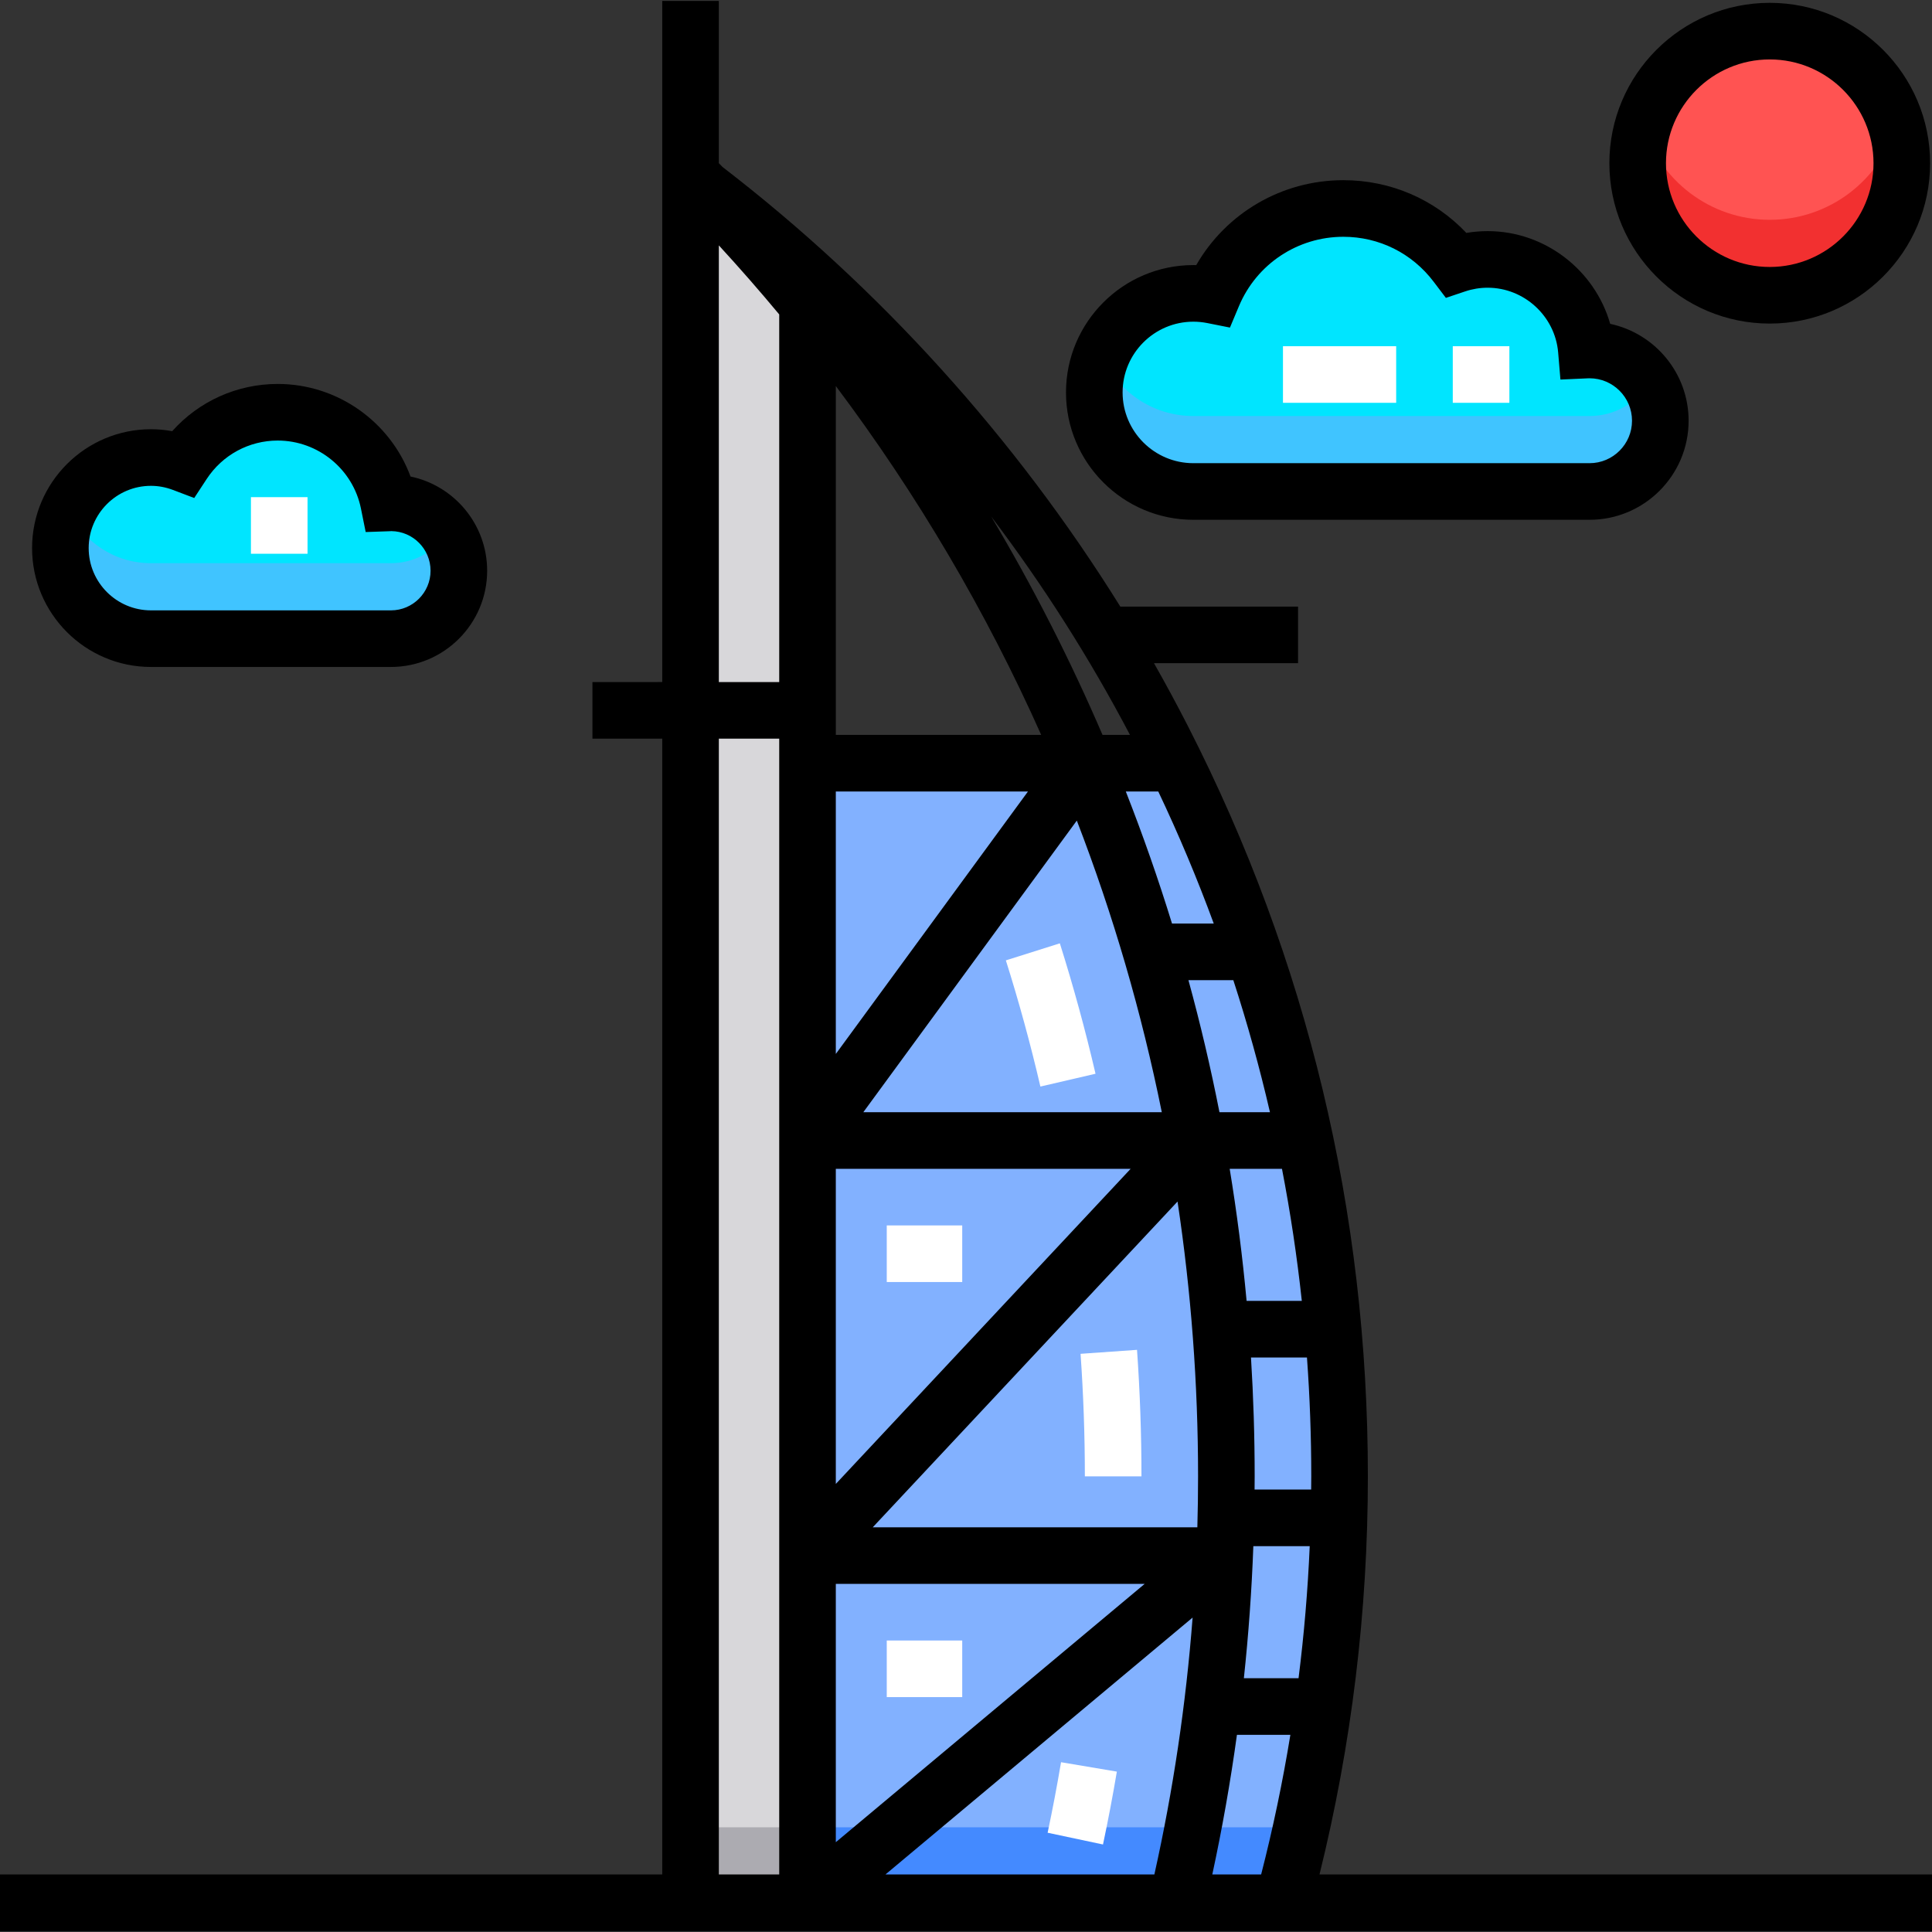 <?xml version="1.0" encoding="UTF-8"?> <svg xmlns="http://www.w3.org/2000/svg" xmlns:xlink="http://www.w3.org/1999/xlink" version="1.1" id="Capa_1" x="0px" y="0px" viewBox="0 0 512 512" style="enable-background:new 0 0 512 512;" xml:space="preserve"><rect x="0" y="0" width="512" height="512" fill="#333333" stroke="none"/> <path style="fill:#D8D7DA;" d="M214,80.67v423.58h-31V46.31C193.86,57.27,204.21,68.73,214,80.67z"></path> <circle style="fill:#FF5352;" cx="469" cy="43.25" r="35"></circle> <path style="fill:#82B1FF;" d="M355,391.25c0,39.11-5.22,76.99-15,113H214v-302h97.33C339.3,259.29,355,323.44,355,391.25z"></path> <rect x="183" y="484.25" style="fill:#ACABB1;" width="31" height="20"></rect> <path style="fill:#448AFF;" d="M214,484.25v20h126c1.794-6.605,3.431-13.273,4.914-20H214z"></path> <path style="fill:#F23030;" d="M469,58.25c-15.854,0-29.239-10.544-33.542-25c-0.944,3.169-1.458,6.524-1.458,10 c0,19.33,15.67,35,35,35s35-15.67,35-35c0-3.476-0.514-6.831-1.458-10C498.239,47.706,484.854,58.25,469,58.25z"></path> <path style="fill:#00E5FF;" d="M316.25,130.25c-14.497,0-26.25-11.753-26.25-26.25s11.753-26.25,26.25-26.25 c1.765,0,3.488,0.177,5.155,0.509C327.073,64.744,340.427,55.25,356,55.25c12.207,0,23.047,5.836,29.895,14.866 c2.625-0.881,5.433-1.366,8.355-1.366c13.746,0,25.017,10.568,26.149,24.022c0.282-0.013,0.566-0.022,0.851-0.022 c10.355,0,18.75,8.395,18.75,18.75s-8.395,18.75-18.75,18.75H316.25z"></path> <path style="fill:#40C4FF;" d="M421.25,110.25h-105c-10.956,0-20.34-6.714-24.273-16.25c-1.271,3.083-1.977,6.458-1.977,10 c0,14.497,11.752,26.25,26.25,26.25h105c10.355,0,18.75-8.395,18.75-18.75c0-3.681-1.076-7.104-2.909-10 C433.769,106.752,427.924,110.25,421.25,110.25z"></path> <path style="fill:#00E5FF;" d="M103.6,169.25c9.941,0,18-8.059,18-18s-8.059-18-18-18c-0.201,0-0.396,0.024-0.596,0.03 c-2.768-13.708-14.88-24.03-29.404-24.03c-10.505,0-19.742,5.403-25.101,13.577c-2.645-1.003-5.502-1.577-8.499-1.577 c-13.255,0-24,10.745-24,24s10.745,24,24,24H103.6z"></path> <path style="fill:#40C4FF;" d="M103.6,149.25H40c-9.685,0-18.024-5.74-21.816-14c-1.398,3.045-2.184,6.43-2.184,10 c0,13.255,10.745,24,24,24h63.6c9.941,0,18-8.059,18-18c0-3.701-1.12-7.139-3.035-10C115.335,146.073,109.84,149.25,103.6,149.25z"></path> <path d="M349.68,496.75c8.502-34.351,12.82-69.791,12.82-105.5c0-69.99-16.034-136.864-47.656-198.764 c-2.882-5.642-5.894-11.222-9.025-16.736H344v-15h-47.107c-27.77-44.627-63.686-84.385-105.389-116.477 c-0.334-0.343-0.67-0.683-1.004-1.025V0.25h-15v180.5H157v15h18.5v301H0v15h512v-15H349.68z M344.994,344.75h-14.633 c-1.083-11.746-2.576-23.417-4.482-35h13.858C341.966,321.283,343.719,332.958,344.994,344.75z M336.553,294.75h-13.384 c-2.312-11.766-5.053-23.436-8.219-35h11.895C330.575,271.237,333.816,282.912,336.553,294.75z M306.952,209.75 c5.426,11.426,10.333,23.102,14.704,35h-11.061c-3.633-11.788-7.716-23.458-12.244-35H306.952z M307.888,294.75h-79.102 l56.582-77.287C295.009,242.468,302.543,268.304,307.888,294.75z M299.454,194.75h-7.277c-8.611-20.014-18.466-39.334-29.525-57.903 C276.536,155.171,288.831,174.53,299.454,194.75z M221.5,102.302c21.676,28.873,39.889,59.863,54.426,92.448H221.5V102.302z M221.5,209.75h50.924L221.5,279.309V209.75z M221.5,309.75h78.132L221.5,393.257V309.75z M206.5,496.75h-16v-301h16V496.75z M206.5,180.75h-16V65.028c5.501,5.984,10.834,12.085,16,18.296V180.75z M221.5,419.75h81.843L221.5,488.2V419.75z M305.921,496.75 h-71.264l81.396-68.077C314.289,451.642,310.905,474.414,305.921,496.75z M317.31,404.75h-86.022l80.772-86.329 c3.6,23.897,5.44,48.224,5.44,72.829C317.5,395.753,317.434,400.254,317.31,404.75z M334.216,496.75h-12.943 c2.64-12.223,4.817-24.569,6.528-37h14.16C339.933,472.205,337.35,484.551,334.216,496.75z M344.127,444.75h-14.49 c1.243-11.616,2.08-23.292,2.51-35h14.94C346.58,421.475,345.592,433.151,344.127,444.75z M347.471,394.75h-14.996 c0.008-1.167,0.025-2.333,0.025-3.5c0-10.552-0.327-21.054-0.975-31.5h14.833c0.758,10.422,1.142,20.927,1.142,31.5 C347.5,392.417,347.481,393.583,347.471,394.75z"></path> <path d="M469,85.75c23.435,0,42.5-19.065,42.5-42.5S492.435,0.75,469,0.75s-42.5,19.065-42.5,42.5S445.565,85.75,469,85.75z M469,15.75c15.163,0,27.5,12.337,27.5,27.5s-12.337,27.5-27.5,27.5s-27.5-12.337-27.5-27.5S453.837,15.75,469,15.75z"></path> <path d="M316.25,137.75h105c14.475,0,26.25-11.775,26.25-26.25c0-12.6-8.924-23.154-20.782-25.677 C422.671,71.63,409.466,61.25,394.25,61.25c-1.9,0-3.788,0.159-5.65,0.476c-8.468-8.938-20.098-13.976-32.6-13.976 c-16.267,0-31.021,8.673-38.987,22.509c-0.254-0.006-0.509-0.009-0.763-0.009c-18.609,0-33.75,15.141-33.75,33.75 S297.641,137.75,316.25,137.75z M316.25,85.25c1.235,0,2.477,0.123,3.69,0.364l6.011,1.197l2.37-5.652 C333.012,69.977,343.876,62.75,356,62.75c9.468,0,18.186,4.337,23.919,11.897l3.257,4.294l5.108-1.716 c1.927-0.647,3.935-0.976,5.966-0.976c9.663,0,17.867,7.533,18.676,17.15l0.604,7.188l7.206-0.324 c0.171-0.008,0.342-0.014,0.514-0.014c6.203,0,11.25,5.047,11.25,11.25s-5.047,11.25-11.25,11.25h-105 c-10.339,0-18.75-8.411-18.75-18.75S305.911,85.25,316.25,85.25z"></path> <path d="M40,176.75h63.6c14.061,0,25.5-11.439,25.5-25.5c0-12.281-8.729-22.563-20.308-24.969 c-5.351-14.5-19.349-24.531-35.192-24.531c-10.795,0-20.899,4.596-27.963,12.517c-1.861-0.344-3.744-0.517-5.637-0.517 c-17.369,0-31.5,14.131-31.5,31.5S22.631,176.75,40,176.75z M40,128.75c1.968,0,3.933,0.367,5.841,1.09l5.63,2.135l3.301-5.035 c4.183-6.381,11.221-10.189,18.828-10.189c10.671,0,19.945,7.576,22.053,18.015l1.258,6.229l6.35-0.217 c0.146-0.006,0.291-0.014,0.47-0.025c5.73,0.069,10.37,4.753,10.37,10.499c0,5.79-4.71,10.5-10.5,10.5H40 c-9.098,0-16.5-7.402-16.5-16.5S30.902,128.75,40,128.75z"></path> <g> <path style="fill:#FFFFFF;" d="M275.715,287.948c-2.61-11.226-5.689-22.477-9.15-33.44l14.305-4.516 c3.577,11.331,6.758,22.958,9.455,34.56L275.715,287.948z"></path> <path style="fill:#FFFFFF;" d="M302.5,391.25h-15c0-10.811-0.384-21.735-1.141-32.473l14.963-1.055 C302.104,368.81,302.5,380.09,302.5,391.25z"></path> <path style="fill:#FFFFFF;" d="M292.305,488.808l-14.672-3.115c1.304-6.143,2.5-12.431,3.555-18.688l14.791,2.492 C294.89,475.962,293.653,482.459,292.305,488.808z"></path> <rect x="235" y="324.75" style="fill:#FFFFFF;" width="20" height="15"></rect> <rect x="235" y="434.75" style="fill:#FFFFFF;" width="20" height="15"></rect> <path style="fill:#FFFFFF;" d="M400,106.75h-15v-15h15V106.75z M370,106.75h-30v-15h30V106.75z"></path> <rect x="66.5" y="131.75" style="fill:#FFFFFF;" width="15" height="15"></rect> </g> <g> </g> <g> </g> <g> </g> <g> </g> <g> </g> <g> </g> <g> </g> <g> </g> <g> </g> <g> </g> <g> </g> <g> </g> <g> </g> <g> </g> <g> </g> </svg> 